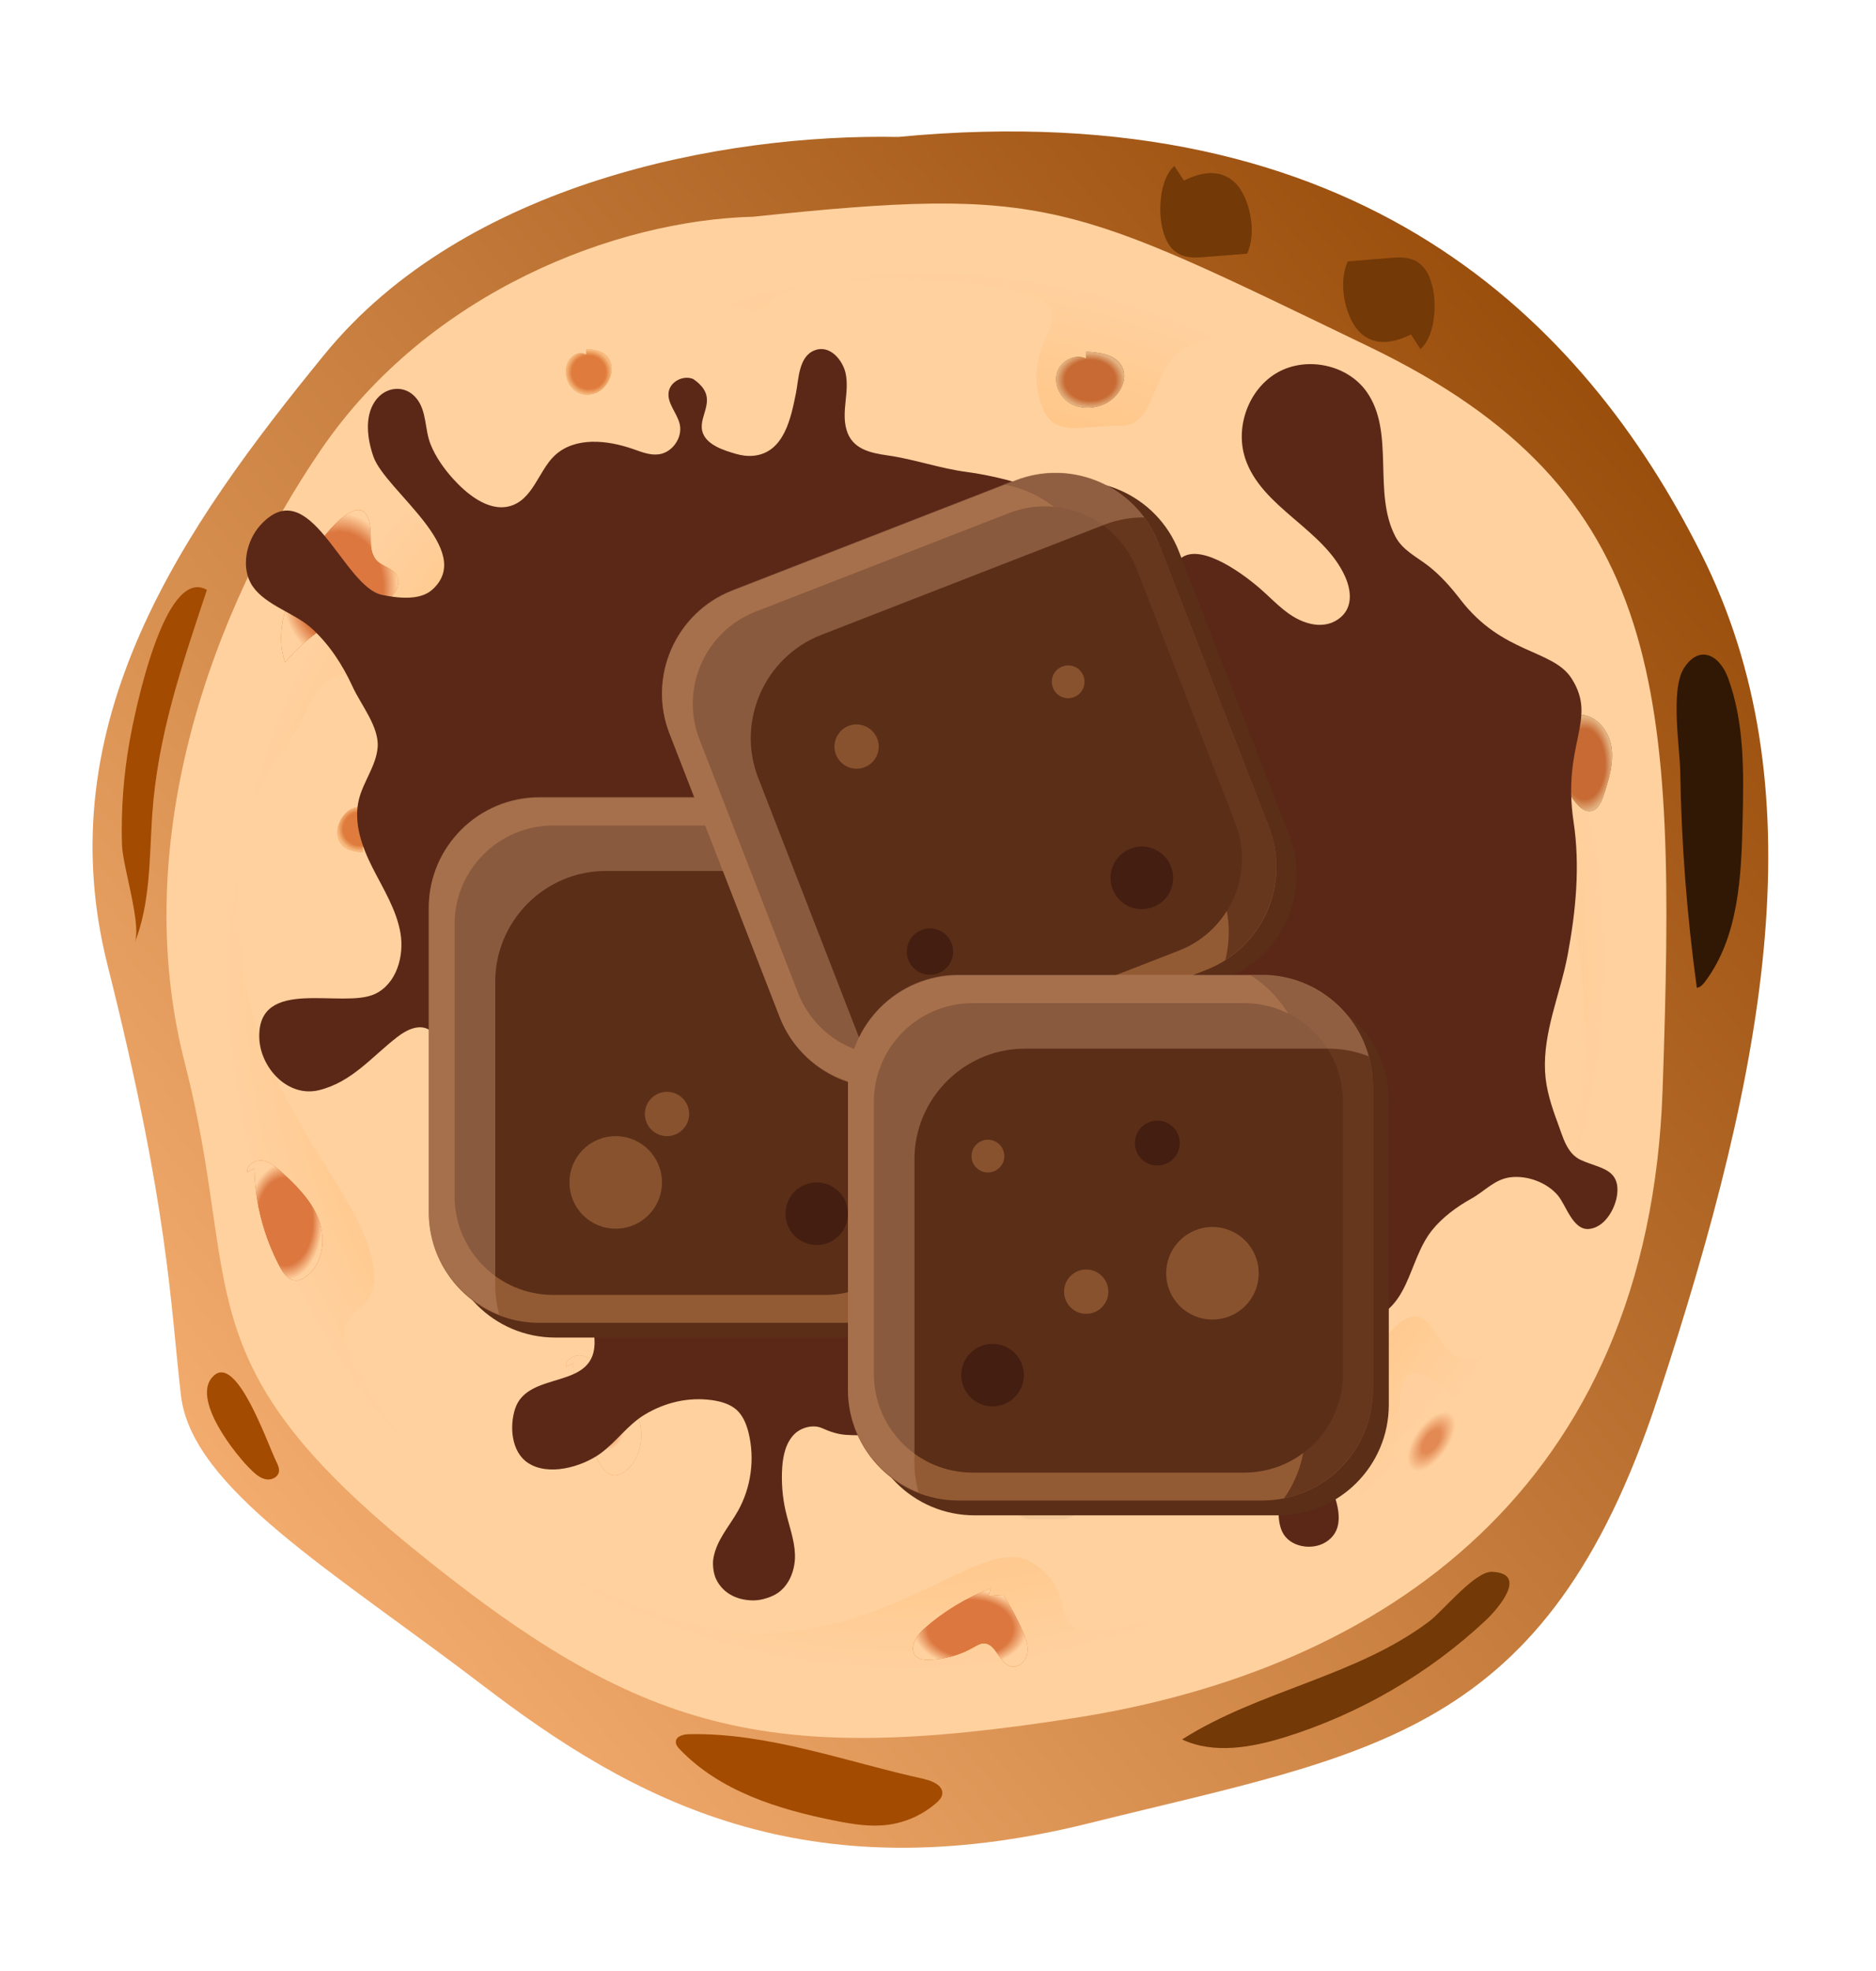 <svg width="20" height="21" viewBox="0 0 20 21" fill="none" xmlns="http://www.w3.org/2000/svg">
<path d="M9.575 1.459C7.71 1.424 4.955 1.945 3.458 3.778C1.961 5.611 0.493 7.692 1.146 10.281C1.798 12.871 1.814 13.874 1.929 14.867C2.044 15.859 3.554 16.74 5.154 17.962C6.754 19.184 8.579 20.179 11.609 19.426C14.639 18.672 16.481 18.508 17.671 14.901C18.862 11.293 19.377 8.367 18.135 5.897C16.893 3.426 14.498 0.989 9.575 1.459Z" fill="url(#paint0_linear_589_23959)"/>
<path d="M14.594 3.693C11.398 2.153 11.177 1.978 8.031 2.309C6.56 2.346 4.571 3.113 3.424 4.788C2.278 6.463 1.359 8.949 1.97 11.325C2.581 13.702 1.934 14.481 4.378 16.477C6.822 18.473 8.17 18.819 11.462 18.303C14.754 17.787 17.58 15.85 17.725 11.61C17.87 7.369 17.79 5.233 14.594 3.693H14.594Z" fill="url(#paint1_radial_589_23959)"/>
<path d="M15.905 8.636C15.575 8.976 15.97 9.198 15.767 9.758C15.563 10.318 15.192 10.294 15.076 9.872C14.96 9.45 14.655 8.848 15.057 8.265C15.459 7.682 15.898 8 16.145 7.535C16.393 7.071 16.742 6.896 16.115 5.829C15.489 4.762 13.607 3.573 12.909 3.62C12.211 3.668 12.413 4.549 11.943 4.537C11.472 4.525 11.16 4.728 11.058 4.137C10.956 3.545 11.628 3.266 10.803 3.094C9.979 2.921 8.533 2.888 8.204 3.227C7.875 3.567 7.716 2.781 6.762 3.227C5.301 3.631 5.155 3.816 4.564 4.789C3.973 5.763 4.662 5.348 4.776 6.039C4.89 6.73 4.841 6.601 4.387 7.022C3.933 7.444 3.596 6.846 3.275 7.554C2.955 8.261 2.43 8.356 2.556 10.017C2.681 11.679 3.719 12.53 3.947 13.342C4.175 14.153 3.394 13.775 3.788 14.567C4.181 15.36 5.346 16.733 7.287 17.279C9.227 17.825 10.422 16.278 11.001 16.647C11.58 17.015 11.064 17.477 11.854 17.352C12.644 17.227 13.771 16.828 14.305 16.23C14.839 15.632 14.28 14.858 14.66 14.378C15.04 13.899 15.147 13.953 15.351 14.265C15.555 14.576 15.753 14.553 16.086 14.246C16.419 13.94 16.982 12.433 16.882 10.701C16.781 8.97 16.234 8.296 15.904 8.636H15.905Z" fill="#FFD19F"/>
<path d="M4.015 5.971C3.96 5.912 3.952 5.825 3.953 5.744C3.959 5.07 3.464 5.664 3.312 5.919C3.105 6.266 2.909 6.676 3.039 7.058C3.267 6.783 3.575 6.576 3.916 6.47C4.002 6.443 4.093 6.421 4.162 6.364C4.232 6.307 4.273 6.201 4.225 6.125C4.179 6.05 4.075 6.035 4.015 5.971Z" fill="#CF6C15"/>
<path d="M4.015 5.971C3.96 5.912 3.952 5.825 3.953 5.744C3.959 5.07 3.464 5.664 3.312 5.919C3.105 6.266 2.909 6.676 3.039 7.058C3.267 6.783 3.575 6.576 3.916 6.47C4.002 6.443 4.093 6.421 4.162 6.364C4.232 6.307 4.273 6.201 4.225 6.125C4.179 6.05 4.075 6.035 4.015 5.971Z" fill="url(#paint2_radial_589_23959)"/>
<path d="M11.521 13.786C11.436 13.698 11.424 13.566 11.425 13.446C11.434 12.434 10.661 13.325 10.424 13.708C10.102 14.228 9.795 14.843 9.998 15.416C10.353 15.004 10.835 14.694 11.367 14.534C11.501 14.494 11.643 14.46 11.752 14.375C11.861 14.29 11.924 14.131 11.85 14.016C11.778 13.905 11.615 13.882 11.521 13.786Z" fill="url(#paint3_radial_589_23959)"/>
<path d="M16.86 7.616L16.828 7.625C16.706 7.601 16.62 7.747 16.604 7.87C16.57 8.116 16.647 8.375 16.809 8.563C16.846 8.605 16.894 8.646 16.95 8.643C17.03 8.638 17.073 8.547 17.098 8.47C17.151 8.307 17.204 8.136 17.181 7.967C17.157 7.797 17.031 7.628 16.86 7.616V7.616Z" fill="#733907"/>
<path d="M16.86 7.616L16.828 7.625C16.706 7.601 16.62 7.747 16.604 7.87C16.57 8.116 16.647 8.375 16.809 8.563C16.846 8.605 16.894 8.646 16.95 8.643C17.03 8.638 17.073 8.547 17.098 8.47C17.151 8.307 17.204 8.136 17.181 7.967C17.157 7.797 17.031 7.628 16.86 7.616V7.616Z" fill="url(#paint4_radial_589_23959)" fill-opacity="0.8"/>
<path d="M13.023 8.106L12.945 8.128C12.642 8.071 12.431 8.417 12.389 8.71C12.305 9.293 12.496 9.907 12.899 10.351C12.99 10.452 13.108 10.55 13.246 10.541C13.446 10.529 13.551 10.313 13.612 10.131C13.743 9.744 13.876 9.341 13.818 8.938C13.759 8.535 13.447 8.135 13.023 8.105V8.106Z" fill="url(#paint5_radial_589_23959)"/>
<path d="M15.503 15.06L15.522 14.919C15.427 14.783 15.284 14.683 15.125 14.64C15.095 14.632 15.062 14.626 15.033 14.638C15.002 14.652 14.983 14.683 14.97 14.714C14.921 14.829 14.916 14.958 14.915 15.083C14.911 15.408 14.923 15.732 14.951 16.055C15.139 16.023 15.276 15.865 15.396 15.716C15.475 15.62 15.555 15.52 15.589 15.4C15.624 15.281 15.601 15.136 15.503 15.06H15.503Z" fill="url(#paint6_radial_589_23959)" fill-opacity="0.8"/>
<path d="M10.696 16.992C10.644 16.995 10.592 16.999 10.54 17.002L10.562 16.923C10.302 17.023 10.06 17.169 9.851 17.354C9.762 17.433 9.68 17.584 9.775 17.656C9.809 17.681 9.853 17.684 9.895 17.684C10.065 17.682 10.234 17.635 10.381 17.55C10.414 17.531 10.449 17.51 10.487 17.509C10.621 17.506 10.652 17.73 10.783 17.756C10.862 17.771 10.937 17.697 10.951 17.618C10.966 17.539 10.937 17.459 10.905 17.384C10.846 17.248 10.776 17.117 10.695 16.992H10.696Z" fill="#CF6C15"/>
<path d="M10.696 16.992C10.644 16.995 10.592 16.999 10.54 17.002L10.562 16.923C10.302 17.023 10.06 17.169 9.851 17.354C9.762 17.433 9.68 17.584 9.775 17.656C9.809 17.681 9.853 17.684 9.895 17.684C10.065 17.682 10.234 17.635 10.381 17.55C10.414 17.531 10.449 17.51 10.487 17.509C10.621 17.506 10.652 17.73 10.783 17.756C10.862 17.771 10.937 17.697 10.951 17.618C10.966 17.539 10.937 17.459 10.905 17.384C10.846 17.248 10.776 17.117 10.695 16.992H10.696Z" fill="url(#paint7_radial_589_23959)"/>
<path d="M2.994 12.481C2.936 12.429 2.873 12.376 2.797 12.365C2.72 12.355 2.631 12.41 2.635 12.487L2.711 12.447C2.718 12.81 2.811 13.17 2.98 13.491C3.017 13.561 3.069 13.637 3.148 13.642C3.193 13.645 3.236 13.623 3.271 13.595C3.445 13.46 3.475 13.198 3.397 12.993C3.319 12.788 3.157 12.628 2.994 12.481Z" fill="#CF6C15"/>
<path d="M2.994 12.481C2.936 12.429 2.873 12.376 2.797 12.365C2.72 12.355 2.631 12.41 2.635 12.487L2.711 12.447C2.718 12.81 2.811 13.17 2.98 13.491C3.017 13.561 3.069 13.637 3.148 13.642C3.193 13.645 3.236 13.623 3.271 13.595C3.445 13.46 3.475 13.198 3.397 12.993C3.319 12.788 3.157 12.628 2.994 12.481Z" fill="url(#paint8_radial_589_23959)"/>
<path d="M6.392 14.558C6.335 14.506 6.272 14.453 6.195 14.442C6.119 14.432 6.029 14.487 6.033 14.564L6.11 14.524C6.116 14.887 6.209 15.247 6.378 15.568C6.415 15.638 6.468 15.714 6.547 15.719C6.591 15.722 6.634 15.7 6.67 15.672C6.843 15.538 6.873 15.275 6.795 15.07C6.717 14.865 6.555 14.705 6.392 14.558Z" fill="#E78937"/>
<path d="M6.392 14.558C6.335 14.506 6.272 14.453 6.195 14.442C6.119 14.432 6.029 14.487 6.033 14.564L6.11 14.524C6.116 14.887 6.209 15.247 6.378 15.568C6.415 15.638 6.468 15.714 6.547 15.719C6.591 15.722 6.634 15.7 6.67 15.672C6.843 15.538 6.873 15.275 6.795 15.07C6.717 14.865 6.555 14.705 6.392 14.558Z" fill="url(#paint9_radial_589_23959)"/>
<path d="M11.582 3.748L11.58 3.822C11.465 3.765 11.312 3.841 11.272 3.962C11.231 4.083 11.294 4.225 11.402 4.292C11.511 4.36 11.653 4.358 11.77 4.307C11.928 4.238 12.045 4.036 11.953 3.891C11.879 3.774 11.72 3.755 11.582 3.748V3.748Z" fill="#733907"/>
<path d="M11.582 3.748L11.58 3.822C11.465 3.765 11.312 3.841 11.272 3.962C11.231 4.083 11.294 4.225 11.402 4.292C11.511 4.36 11.653 4.358 11.77 4.307C11.928 4.238 12.045 4.036 11.953 3.891C11.879 3.774 11.72 3.755 11.582 3.748V3.748Z" fill="url(#paint10_radial_589_23959)" fill-opacity="0.8"/>
<path d="M6.25 3.719L6.248 3.779C6.171 3.733 6.069 3.794 6.042 3.893C6.014 3.992 6.056 4.108 6.129 4.163C6.202 4.218 6.298 4.217 6.376 4.176C6.482 4.119 6.561 3.954 6.499 3.835C6.449 3.74 6.342 3.724 6.25 3.719V3.719Z" fill="#E78937"/>
<path d="M6.25 3.719L6.248 3.779C6.171 3.733 6.069 3.794 6.042 3.893C6.014 3.992 6.056 4.108 6.129 4.163C6.202 4.218 6.298 4.217 6.376 4.176C6.482 4.119 6.561 3.954 6.499 3.835C6.449 3.74 6.342 3.724 6.25 3.719V3.719Z" fill="url(#paint11_radial_589_23959)" fill-opacity="0.7"/>
<path d="M3.867 9.08L3.868 9.019C3.945 9.066 4.048 9.004 4.075 8.905C4.102 8.806 4.06 8.69 3.987 8.635C3.915 8.58 3.819 8.581 3.74 8.623C3.635 8.679 3.556 8.844 3.618 8.963C3.667 9.058 3.774 9.074 3.867 9.08V9.08Z" fill="#E78937"/>
<path d="M3.867 9.08L3.868 9.019C3.945 9.066 4.048 9.004 4.075 8.905C4.102 8.806 4.06 8.69 3.987 8.635C3.915 8.58 3.819 8.581 3.74 8.623C3.635 8.679 3.556 8.844 3.618 8.963C3.667 9.058 3.774 9.074 3.867 9.08V9.08Z" fill="url(#paint12_radial_589_23959)" fill-opacity="0.7"/>
<path d="M8.685 5.668C7.916 5.298 6.878 6.274 6.604 7.066C6.331 7.858 6.753 8.784 7.481 9.226C8.208 9.668 9.166 9.659 9.951 9.325C11.009 8.873 11.794 7.554 11.176 6.603C10.681 5.839 9.611 5.715 8.685 5.669V5.668Z" fill="url(#paint13_radial_589_23959)"/>
<path d="M5.919 11.823C5.611 11.962 5.201 11.777 5.092 11.48C4.983 11.183 5.151 10.836 5.443 10.67C5.734 10.504 6.117 10.508 6.431 10.633C6.854 10.802 7.168 11.297 6.921 11.654C6.723 11.94 6.289 11.806 5.919 11.823Z" fill="url(#paint14_radial_589_23959)"/>
<path d="M13.153 1.934C12.991 1.794 12.796 1.839 12.622 1.924L12.52 1.769C12.329 1.929 12.317 2.471 12.501 2.655C12.601 2.754 12.724 2.748 12.84 2.739C12.991 2.727 13.143 2.715 13.295 2.703C13.408 2.462 13.315 2.075 13.153 1.934V1.934Z" fill="#733907"/>
<path d="M14.511 3.554C14.672 3.694 14.868 3.649 15.042 3.563L15.143 3.719C15.335 3.558 15.347 3.016 15.162 2.833C15.063 2.733 14.94 2.739 14.824 2.748C14.672 2.76 14.521 2.773 14.369 2.785C14.256 3.025 14.349 3.413 14.511 3.553V3.554Z" fill="#733907"/>
<path d="M17.953 7.118C17.806 7.348 17.908 7.96 17.913 8.221C17.925 8.992 17.985 9.762 18.09 10.525C18.128 10.52 18.155 10.489 18.178 10.459C18.537 9.979 18.565 9.336 18.578 8.737C18.59 8.227 18.599 7.703 18.423 7.224C18.331 6.974 18.115 6.866 17.953 7.118Z" fill="#311804"/>
<path d="M15.906 16.747C15.725 16.739 15.383 17.165 15.239 17.273C14.46 17.863 13.427 18.008 12.602 18.533C12.943 18.692 13.345 18.619 13.705 18.507C14.497 18.259 15.232 17.832 15.838 17.265C15.964 17.148 16.301 16.762 15.906 16.747V16.747Z" fill="#733907"/>
<path d="M9.856 18.955C9.039 18.777 8.191 18.458 7.345 18.477C7.285 18.478 7.206 18.498 7.205 18.559C7.204 18.59 7.226 18.616 7.247 18.638C7.672 19.082 8.292 19.277 8.895 19.397C9.083 19.435 9.276 19.467 9.467 19.442C9.658 19.417 9.84 19.334 9.985 19.207C10.011 19.183 10.038 19.156 10.044 19.122C10.063 19.03 9.947 18.976 9.856 18.956V18.955Z" fill="#A34B00"/>
<path d="M2.278 14.658C2.023 14.893 2.518 15.513 2.691 15.674C2.732 15.713 2.779 15.751 2.835 15.761C2.891 15.772 2.958 15.743 2.972 15.688C2.982 15.649 2.963 15.608 2.945 15.571C2.852 15.385 2.527 14.428 2.279 14.657L2.278 14.658Z" fill="#A34B00"/>
<path d="M1.381 7.901C1.317 8.262 1.29 8.629 1.3 8.995C1.307 9.236 1.514 9.851 1.435 10.048C1.604 9.622 1.592 9.149 1.622 8.691C1.679 7.837 1.94 7.086 2.206 6.285C1.75 6.024 1.432 7.612 1.381 7.901Z" fill="#A34B00"/>
<path d="M17.185 12.513C17.11 12.436 16.974 12.415 16.853 12.359C16.701 12.289 16.661 12.108 16.607 11.965C16.541 11.789 16.482 11.608 16.472 11.419C16.449 10.993 16.636 10.585 16.713 10.174C16.8 9.708 16.847 9.229 16.776 8.757C16.651 7.921 17.035 7.67 16.756 7.231C16.556 6.915 16.02 6.975 15.568 6.386C15.467 6.255 15.357 6.13 15.227 6.029C15.104 5.933 14.955 5.864 14.878 5.72C14.628 5.248 14.879 4.603 14.566 4.169C14.36 3.883 13.928 3.795 13.621 3.968C13.314 4.141 13.165 4.545 13.274 4.881C13.447 5.411 14.114 5.635 14.341 6.145C14.407 6.295 14.429 6.484 14.266 6.598C14.182 6.657 14.076 6.67 13.976 6.647C13.75 6.597 13.602 6.418 13.436 6.273C13.196 6.065 12.754 5.767 12.566 5.969L11.325 5.47C11.332 5.366 11.195 5.296 11.12 5.254C10.919 5.141 10.525 5.057 10.309 5.029C10.02 4.991 9.753 4.894 9.468 4.853C9.28 4.826 9.083 4.787 9.024 4.577C8.968 4.379 9.058 4.176 9.015 3.977C8.984 3.837 8.848 3.67 8.686 3.732C8.512 3.798 8.516 4.041 8.485 4.192C8.433 4.446 8.362 4.824 8.032 4.856C7.969 4.862 7.906 4.853 7.846 4.836L7.84 4.834C7.727 4.801 7.52 4.741 7.486 4.59C7.446 4.415 7.669 4.243 7.407 4.05C7.397 4.042 7.386 4.035 7.373 4.032C7.271 4.002 7.146 4.07 7.129 4.175C7.109 4.297 7.22 4.401 7.247 4.521C7.278 4.662 7.17 4.819 7.027 4.84C6.933 4.854 6.84 4.816 6.751 4.785C6.473 4.687 6.129 4.652 5.914 4.853C5.742 5.013 5.682 5.329 5.43 5.394C5.201 5.453 4.97 5.256 4.828 5.099C4.732 4.992 4.644 4.868 4.59 4.733C4.527 4.576 4.551 4.384 4.442 4.247C4.319 4.092 4.105 4.117 3.998 4.275C3.882 4.443 3.918 4.685 3.981 4.865C4.107 5.227 5.077 5.864 4.608 6.283C4.474 6.403 4.236 6.371 4.076 6.339C3.653 6.255 3.305 5.003 2.771 5.601C2.625 5.765 2.562 6.054 2.693 6.246C2.833 6.451 3.147 6.533 3.324 6.696C3.512 6.868 3.651 7.082 3.757 7.312C3.845 7.507 4.044 7.743 4.026 7.963C4.01 8.16 3.873 8.327 3.826 8.519C3.766 8.765 3.858 9.021 3.972 9.246C4.086 9.471 4.226 9.691 4.269 9.94C4.312 10.188 4.226 10.483 3.998 10.59C3.651 10.753 2.749 10.398 2.764 11.053C2.771 11.372 3.067 11.698 3.402 11.615C3.753 11.528 3.961 11.261 4.235 11.049C4.328 10.977 4.452 10.913 4.559 10.963C4.697 11.028 4.671 11.34 4.744 11.469C4.847 11.651 5.019 11.782 5.175 11.917C5.33 12.053 5.489 12.213 5.544 12.418C5.634 12.753 5.342 13.08 5.543 13.411C5.667 13.615 5.922 13.691 6.106 13.844C6.233 13.95 6.328 14.102 6.338 14.268C6.37 14.829 5.629 14.586 5.491 15.011C5.431 15.196 5.45 15.468 5.628 15.586C5.846 15.731 6.199 15.63 6.397 15.489C6.57 15.365 6.691 15.181 6.875 15.071C7.092 14.941 7.34 14.883 7.592 14.918C7.688 14.932 7.787 14.96 7.858 15.026C7.923 15.088 7.958 15.176 7.98 15.264C8.049 15.543 8.008 15.848 7.867 16.099C7.772 16.268 7.634 16.413 7.604 16.613C7.595 16.672 7.607 16.766 7.632 16.82C7.712 16.992 7.884 17.056 8.048 17.051C8.122 17.049 8.228 17.016 8.291 16.973C8.42 16.885 8.481 16.715 8.475 16.559C8.469 16.402 8.411 16.253 8.376 16.101C8.341 15.949 8.329 15.791 8.339 15.636C8.348 15.506 8.378 15.368 8.472 15.277C8.546 15.206 8.672 15.176 8.761 15.215C8.845 15.253 8.933 15.283 9.024 15.288C9.359 15.308 9.698 15.248 10.033 15.207C10.434 15.158 10.859 15.14 11.226 15.31C11.337 15.362 11.442 15.431 11.563 15.454C11.733 15.488 11.907 15.425 12.061 15.345C12.198 15.273 12.327 15.186 12.445 15.086C12.565 14.985 12.675 14.869 12.811 14.79C12.947 14.71 13.119 14.671 13.262 14.737C13.426 14.812 13.505 14.997 13.552 15.17C13.612 15.391 13.642 15.619 13.642 15.847C13.642 15.997 13.604 16.174 13.668 16.316C13.744 16.485 13.988 16.523 14.135 16.43C14.356 16.291 14.262 16.012 14.182 15.819L14.177 15.806C14.079 15.57 13.944 15.352 13.835 15.122C13.805 15.06 13.774 14.999 13.761 14.932C13.72 14.731 13.788 14.491 13.907 14.328C14.056 14.124 14.291 14.12 14.52 14.078C15.034 13.985 15 13.445 15.265 13.11C15.375 12.972 15.532 12.856 15.686 12.771C15.829 12.692 15.934 12.563 16.105 12.543C16.283 12.522 16.49 12.598 16.607 12.735C16.696 12.839 16.768 13.111 16.941 13.094C17.111 13.077 17.223 12.875 17.241 12.722C17.252 12.622 17.228 12.558 17.185 12.513Z" fill="#5B2817"/>
<path opacity="0.05" d="M11.331 16.185H10.984C10.875 16.185 10.787 16.096 10.787 15.988C10.787 15.88 10.875 15.792 10.984 15.792H11.331C11.439 15.792 11.527 15.881 11.527 15.988C11.527 16.097 11.438 16.185 11.331 16.185Z" fill="black"/>
<path opacity="0.05" d="M12.06 13.552H10.88C11.164 13.552 11.396 13.785 11.396 14.069C11.396 14.352 11.164 14.585 10.88 14.585H12.06C12.344 14.585 12.576 14.352 12.576 14.069C12.576 13.785 12.344 13.552 12.06 13.552Z" fill="black"/>
<path d="M9.159 8.657H5.919C5.269 8.657 4.742 9.184 4.742 9.834V13.074C4.742 13.724 5.269 14.251 5.919 14.251H9.159C9.809 14.251 10.336 13.724 10.336 13.074V9.834C10.336 9.184 9.809 8.657 9.159 8.657Z" fill="#5B2E18"/>
<path d="M8.988 8.499H5.748C5.098 8.499 4.571 9.026 4.571 9.676V12.916C4.571 13.566 5.098 14.094 5.748 14.094H8.988C9.638 14.094 10.166 13.566 10.166 12.916V9.676C10.166 9.026 9.638 8.499 8.988 8.499Z" fill="#935B34"/>
<path opacity="0.8" d="M8.987 8.498H8.867C9.214 8.721 9.445 9.109 9.445 9.549V13.355C9.445 13.62 9.362 13.866 9.219 14.069C9.757 13.96 10.165 13.483 10.165 12.914V9.675C10.165 9.028 9.636 8.498 8.988 8.498H8.987Z" fill="#5B2E18"/>
<path d="M8.795 8.795H5.899C5.317 8.795 4.846 9.267 4.846 9.848V12.744C4.846 13.325 5.317 13.797 5.899 13.797H8.795C9.376 13.797 9.848 13.325 9.848 12.744V9.848C9.848 9.267 9.376 8.795 8.795 8.795Z" fill="#5B2E18"/>
<path opacity="0.5" d="M5.28 13.697V10.458C5.28 9.81 5.81 9.28 6.457 9.28H9.696C9.847 9.28 9.99 9.31 10.123 9.362C9.986 8.863 9.528 8.493 8.987 8.493H5.748C5.101 8.493 4.571 9.023 4.571 9.671V12.909C4.571 13.407 4.884 13.834 5.322 14.006C5.296 13.908 5.28 13.804 5.28 13.697V13.697Z" fill="#BA8765"/>
<path opacity="0.8" d="M7.057 12.598C7.057 12.871 6.837 13.091 6.564 13.091C6.291 13.091 6.071 12.871 6.071 12.598C6.071 12.325 6.291 12.105 6.564 12.105C6.837 12.105 7.057 12.325 7.057 12.598Z" fill="#935B34"/>
<path d="M9.04 12.931C9.04 13.115 8.892 13.265 8.707 13.265C8.522 13.265 8.374 13.116 8.374 12.931C8.374 12.747 8.522 12.598 8.707 12.598C8.892 12.598 9.04 12.747 9.04 12.931Z" fill="#441E10"/>
<path opacity="0.8" d="M7.347 11.869C7.347 11.999 7.241 12.105 7.111 12.105C6.98 12.105 6.875 11.999 6.875 11.869C6.875 11.738 6.98 11.633 7.111 11.633C7.241 11.633 7.347 11.738 7.347 11.869Z" fill="#935B34"/>
<path opacity="0.8" d="M8.733 10.874C8.829 10.874 8.907 10.796 8.907 10.699C8.907 10.603 8.829 10.525 8.733 10.525C8.636 10.525 8.558 10.603 8.558 10.699C8.558 10.796 8.636 10.874 8.733 10.874Z" fill="#935B34"/>
<path d="M11.045 5.206L8.026 6.38C7.42 6.616 7.119 7.298 7.355 7.904L8.529 10.924C8.765 11.53 9.447 11.83 10.053 11.595L13.073 10.42C13.679 10.185 13.979 9.502 13.744 8.896L12.569 5.877C12.334 5.271 11.651 4.97 11.045 5.206Z" fill="#5B2E18"/>
<path d="M10.829 5.12L7.809 6.294C7.203 6.53 6.903 7.212 7.139 7.819L8.313 10.838C8.549 11.444 9.231 11.744 9.837 11.509L12.857 10.335C13.463 10.099 13.763 9.416 13.527 8.81L12.353 5.791C12.117 5.185 11.435 4.884 10.829 5.12Z" fill="#935B34"/>
<path opacity="0.8" d="M10.828 5.12L10.716 5.163C11.12 5.245 11.476 5.523 11.636 5.934L13.016 9.481C13.111 9.729 13.122 9.988 13.064 10.228C13.526 9.932 13.732 9.339 13.527 8.809L12.353 5.791C12.117 5.187 11.431 4.885 10.828 5.12Z" fill="#5B2E18"/>
<path d="M10.756 5.467L8.057 6.516C7.515 6.727 7.247 7.337 7.457 7.879L8.507 10.578C8.718 11.12 9.328 11.388 9.869 11.178L12.569 10.128C13.111 9.917 13.379 9.307 13.168 8.765L12.119 6.066C11.908 5.524 11.298 5.256 10.756 5.467Z" fill="#5B2E18"/>
<path opacity="0.5" d="M9.257 11.308L8.084 8.29C7.848 7.687 8.151 7 8.754 6.765L11.772 5.591C11.912 5.537 12.057 5.512 12.199 5.513C11.89 5.097 11.33 4.918 10.825 5.115L7.807 6.289C7.204 6.524 6.901 7.21 7.136 7.813L8.31 10.832C8.49 11.296 8.938 11.58 9.408 11.581C9.347 11.499 9.295 11.409 9.256 11.309L9.257 11.308Z" fill="#BA8765"/>
<path d="M10.145 10.049C10.194 10.176 10.131 10.319 10.004 10.369C9.877 10.418 9.734 10.355 9.684 10.228C9.635 10.101 9.698 9.958 9.825 9.909C9.952 9.859 10.095 9.922 10.145 10.049Z" fill="#441E10"/>
<path d="M12.484 9.233C12.551 9.404 12.466 9.597 12.294 9.664C12.122 9.731 11.929 9.646 11.862 9.474C11.795 9.302 11.881 9.109 12.052 9.042C12.224 8.975 12.417 9.061 12.484 9.233Z" fill="#441E10"/>
<path opacity="0.8" d="M9.352 7.869C9.399 7.99 9.339 8.127 9.218 8.174C9.097 8.221 8.96 8.162 8.912 8.04C8.865 7.919 8.925 7.782 9.046 7.734C9.167 7.688 9.304 7.747 9.352 7.869Z" fill="#935B34"/>
<path opacity="0.8" d="M11.55 7.201C11.585 7.291 11.541 7.392 11.451 7.427C11.361 7.462 11.26 7.418 11.225 7.327C11.19 7.237 11.235 7.136 11.325 7.102C11.415 7.067 11.516 7.111 11.55 7.201Z" fill="#935B34"/>
<path d="M13.628 10.55H10.389C9.738 10.55 9.211 11.077 9.211 11.727V14.967C9.211 15.617 9.738 16.145 10.389 16.145H13.628C14.279 16.145 14.806 15.617 14.806 14.967V11.727C14.806 11.077 14.279 10.55 13.628 10.55Z" fill="#5B2E18"/>
<path d="M13.457 10.392H10.218C9.567 10.392 9.04 10.919 9.04 11.569V14.809C9.04 15.459 9.567 15.987 10.218 15.987H13.457C14.108 15.987 14.635 15.459 14.635 14.809V11.569C14.635 10.919 14.108 10.392 13.457 10.392Z" fill="#935B34"/>
<path opacity="0.8" d="M13.457 10.393H13.336C13.684 10.616 13.915 11.004 13.915 11.444V15.25C13.915 15.514 13.832 15.761 13.689 15.964C14.226 15.855 14.635 15.377 14.635 14.809V11.57C14.635 10.923 14.105 10.393 13.458 10.393H13.457Z" fill="#5B2E18"/>
<path d="M13.265 10.688H10.369C9.787 10.688 9.316 11.16 9.316 11.741V14.637C9.316 15.219 9.787 15.69 10.369 15.69H13.265C13.846 15.69 14.317 15.219 14.317 14.637V11.741C14.317 11.16 13.846 10.688 13.265 10.688Z" fill="#5B2E18"/>
<path opacity="0.5" d="M9.749 15.59V12.351C9.749 11.703 10.279 11.173 10.927 11.173H14.165C14.316 11.173 14.459 11.203 14.592 11.255C14.455 10.756 13.997 10.386 13.456 10.386H10.218C9.57 10.386 9.04 10.916 9.04 11.564V14.803C9.04 15.3 9.353 15.727 9.791 15.899C9.765 15.801 9.749 15.698 9.749 15.591V15.59Z" fill="#BA8765"/>
<path opacity="0.8" d="M13.419 13.566C13.419 13.839 13.199 14.059 12.926 14.059C12.653 14.059 12.433 13.839 12.433 13.566C12.433 13.293 12.653 13.073 12.926 13.073C13.199 13.073 13.419 13.293 13.419 13.566Z" fill="#935B34"/>
<path d="M10.582 14.984C10.766 14.984 10.915 14.835 10.915 14.651C10.915 14.467 10.766 14.318 10.582 14.318C10.397 14.318 10.248 14.467 10.248 14.651C10.248 14.835 10.397 14.984 10.582 14.984Z" fill="#441E10"/>
<path d="M12.338 12.418C12.47 12.418 12.577 12.311 12.577 12.179C12.577 12.047 12.47 11.94 12.338 11.94C12.206 11.94 12.099 12.047 12.099 12.179C12.099 12.311 12.206 12.418 12.338 12.418Z" fill="#441E10"/>
<path opacity="0.8" d="M11.816 13.762C11.816 13.892 11.71 13.998 11.58 13.998C11.449 13.998 11.344 13.892 11.344 13.762C11.344 13.631 11.449 13.526 11.58 13.526C11.71 13.526 11.816 13.631 11.816 13.762Z" fill="#935B34"/>
<path opacity="0.8" d="M10.532 12.492C10.628 12.492 10.707 12.414 10.707 12.318C10.707 12.222 10.628 12.143 10.532 12.143C10.436 12.143 10.357 12.222 10.357 12.318C10.357 12.414 10.436 12.492 10.532 12.492Z" fill="#935B34"/>
<defs>
<linearGradient id="paint0_linear_589_23959" x1="18.851" y1="3.045" x2="0.986" y2="18.043" gradientUnits="userSpaceOnUse">
<stop stop-color="#904402"/>
<stop offset="1" stop-color="#FEB87A"/>
</linearGradient>
<radialGradient id="paint1_radial_589_23959" cx="0" cy="0" r="1" gradientUnits="userSpaceOnUse" gradientTransform="translate(9.77 10.343) rotate(139.203) scale(10.561 10.535)">
<stop stop-color="#FF9D33"/>
<stop offset="0.71" stop-color="#FFD19F"/>
</radialGradient>
<radialGradient id="paint2_radial_589_23959" cx="0" cy="0" r="1" gradientUnits="userSpaceOnUse" gradientTransform="translate(3.621 6.262) rotate(90) scale(0.796 0.624)">
<stop offset="0.745" stop-color="#DC7740"/>
<stop offset="1" stop-color="#FFD19F"/>
</radialGradient>
<radialGradient id="paint3_radial_589_23959" cx="0" cy="0" r="1" gradientUnits="userSpaceOnUse" gradientTransform="translate(10.907 14.222) rotate(155.805) scale(0.534 0.436)">
<stop offset="0.54" stop-color="#DC7740"/>
<stop offset="1" stop-color="#FFD19F"/>
</radialGradient>
<radialGradient id="paint4_radial_589_23959" cx="0" cy="0" r="1" gradientUnits="userSpaceOnUse" gradientTransform="translate(16.891 8.14) rotate(90) scale(0.503 0.295)">
<stop offset="0.745" stop-color="#DC7740"/>
<stop offset="1" stop-color="#FFD19F"/>
</radialGradient>
<radialGradient id="paint5_radial_589_23959" cx="0" cy="0" r="1" gradientUnits="userSpaceOnUse" gradientTransform="translate(13.101 9.348) rotate(90) scale(1.194 0.731)">
<stop offset="0.395" stop-color="#DC7740"/>
<stop offset="0.72" stop-color="#FFD19F"/>
</radialGradient>
<radialGradient id="paint6_radial_589_23959" cx="0" cy="0" r="1" gradientUnits="userSpaceOnUse" gradientTransform="translate(15.259 15.358) rotate(124.712) scale(0.367 0.182)">
<stop offset="0.38" stop-color="#DC7740"/>
<stop offset="1" stop-color="#FFD19F"/>
</radialGradient>
<radialGradient id="paint7_radial_589_23959" cx="0" cy="0" r="1" gradientUnits="userSpaceOnUse" gradientTransform="translate(10.344 17.349) rotate(90) scale(0.409 0.611)">
<stop offset="0.745" stop-color="#DC7740"/>
<stop offset="1" stop-color="#FFD19F"/>
</radialGradient>
<radialGradient id="paint8_radial_589_23959" cx="0" cy="0" r="1" gradientUnits="userSpaceOnUse" gradientTransform="translate(3.036 13.016) rotate(90) scale(0.626 0.401)">
<stop offset="0.745" stop-color="#DC7740"/>
<stop offset="1" stop-color="#FFD19F"/>
</radialGradient>
<radialGradient id="paint9_radial_589_23959" cx="0" cy="0" r="1" gradientUnits="userSpaceOnUse" gradientTransform="translate(6.435 15.093) rotate(81.369) scale(0.573 0.368)">
<stop offset="0.344" stop-color="#DC7740"/>
<stop offset="0.626" stop-color="#FFD19F"/>
</radialGradient>
<radialGradient id="paint10_radial_589_23959" cx="0" cy="0" r="1" gradientUnits="userSpaceOnUse" gradientTransform="translate(11.622 4.052) rotate(90) scale(0.292 0.363)">
<stop offset="0.745" stop-color="#DC7740"/>
<stop offset="1" stop-color="#FFD19F"/>
</radialGradient>
<radialGradient id="paint11_radial_589_23959" cx="0" cy="0" r="1" gradientUnits="userSpaceOnUse" gradientTransform="translate(6.277 3.967) rotate(90) scale(0.239 0.244)">
<stop offset="0.745" stop-color="#DC7740"/>
<stop offset="1" stop-color="#FFD19F"/>
</radialGradient>
<radialGradient id="paint12_radial_589_23959" cx="0" cy="0" r="1" gradientUnits="userSpaceOnUse" gradientTransform="translate(3.84 8.831) rotate(-90) scale(0.239 0.244)">
<stop offset="0.745" stop-color="#DC7740"/>
<stop offset="1" stop-color="#FFD19F"/>
</radialGradient>
<radialGradient id="paint13_radial_589_23959" cx="0" cy="0" r="1" gradientUnits="userSpaceOnUse" gradientTransform="translate(8.957 7.618) rotate(90) scale(1.95 2.437)">
<stop offset="0.55" stop-color="#893609"/>
<stop offset="0.9" stop-color="#FFD19F"/>
</radialGradient>
<radialGradient id="paint14_radial_589_23959" cx="0" cy="0" r="1" gradientUnits="userSpaceOnUse" gradientTransform="translate(6.033 11.258) rotate(-90) scale(0.716 0.975)">
<stop offset="0.48" stop-color="#DC7740"/>
<stop offset="0.75" stop-color="#FFD19F"/>
</radialGradient>
</defs>
</svg>
